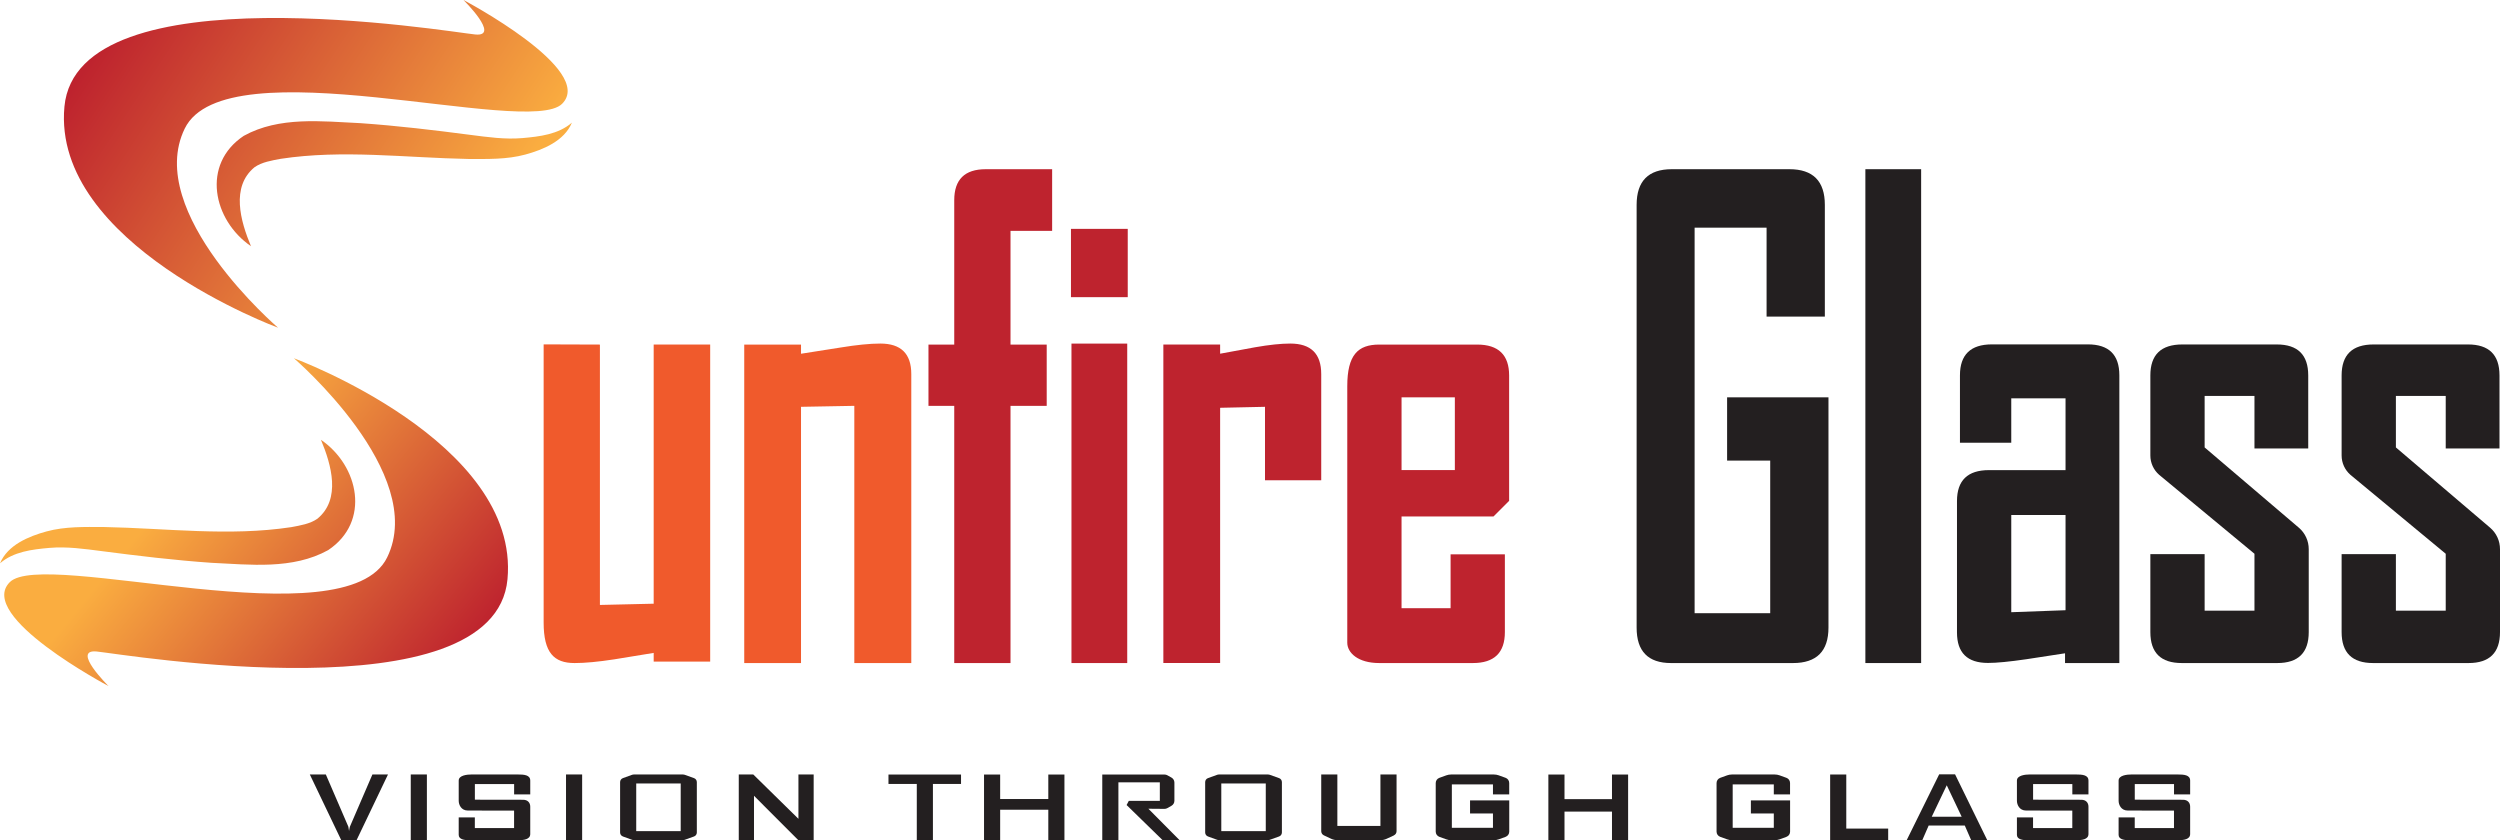 <?xml version="1.0" encoding="UTF-8"?> <svg xmlns="http://www.w3.org/2000/svg" xmlns:xlink="http://www.w3.org/1999/xlink" id="uuid-1cfe408a-dd2d-4d0a-985b-b8aecd380d76" viewBox="0 0 640.22 215.19"><defs><linearGradient id="uuid-6c6442b9-cfae-4ebe-bd3d-75707aa51041" x1="109.64" y1="178.45" x2="44.79" y2="125.35" gradientUnits="userSpaceOnUse"><stop offset="0" stop-color="#be232e"></stop><stop offset="1" stop-color="#faad40"></stop></linearGradient><linearGradient id="uuid-7b179460-5167-43f7-98e6-ee1eb72a47b5" x1="106.66" y1="182.09" x2="41.81" y2="128.98" xlink:href="#uuid-6c6442b9-cfae-4ebe-bd3d-75707aa51041"></linearGradient><linearGradient id="uuid-0bdde415-e105-4172-b12b-87e41e18356f" x1="32.08" y1="2.1" x2="121.96" y2="61.33" xlink:href="#uuid-6c6442b9-cfae-4ebe-bd3d-75707aa51041"></linearGradient><linearGradient id="uuid-655d20f9-a64e-4ca9-b37e-d7215528f5d9" x1="33.54" y1="-.11" x2="123.41" y2="59.12" xlink:href="#uuid-6c6442b9-cfae-4ebe-bd3d-75707aa51041"></linearGradient></defs><path d="m99.36,198.33l-8.06,16.85h-3.9l-8.06-16.85h4.1l5.77,13.38.18,1.1c.02-.25.09-.62.21-1.1l5.77-13.38h3.98Z" style="fill:#231f20;"></path><path d="m109.32,215.14h-4.13v-16.81h4.13v16.81Z" style="fill:#231f20;"></path><path d="m149.08,215.14h-4.13v-16.81h4.13v16.81Z" style="fill:#231f20;"></path><path d="m135.79,213.58c0,1.38-1.61,1.6-3.31,1.6h-12.17c-1.48,0-2.84-.25-2.84-1.38v-4.48h4.13v2.73h10.05v-4.46s-10.1-.02-11.83-.02-2.35-1.5-2.35-2.5v-5.18c0-1.35,2.17-1.56,3.33-1.56h11.72c1.7,0,3.27.11,3.27,1.57v3.54h-4.13v-2.65h-10.05v4s11.16.02,12.36.02,1.82.79,1.82,1.76v7.03Z" style="fill:#231f20;"></path><path d="m534.83,213.58c0,1.38-1.61,1.6-3.31,1.6h-12.17c-1.48,0-2.84-.25-2.84-1.38v-4.48h4.13v2.73h10.05v-4.46s-10.1-.02-11.83-.02-2.35-1.5-2.35-2.5v-5.18c0-1.35,2.17-1.56,3.33-1.56h11.72c1.7,0,3.27.11,3.27,1.57v3.54h-4.13v-2.65h-10.05v4s11.16.02,12.36.02,1.82.79,1.82,1.76v7.03Z" style="fill:#231f20;"></path><path d="m560.87,213.58c0,1.38-1.61,1.6-3.31,1.6h-12.17c-1.48,0-2.84-.25-2.84-1.38v-4.48h4.13v2.73h10.05v-4.46s-10.1-.02-11.83-.02-2.35-1.5-2.35-2.5v-5.18c0-1.35,2.17-1.56,3.33-1.56h11.72c1.7,0,3.27.11,3.27,1.57v3.54h-4.13v-2.65h-10.05v4s11.16.02,12.36.02,1.82.79,1.82,1.76v7.03Z" style="fill:#231f20;"></path><path d="m177.73,214.21l-2.43.87c-.12.04-.24.06-.37.06h-12.64c-.13,0-.25-.02-.37-.06l-2.4-.87c-.43-.16-.72-.56-.72-1.02v-12.9c0-.46.29-.87.72-1.02l2.4-.87c.12-.04.24-.06.37-.06h12.64c.12,0,.25.02.37.06l2.43.87c.43.15.72.56.72,1.02v12.9c0,.46-.29.87-.72,1.02Zm-3.41-1.37v-12.21h-11.39v12.21h11.39Z" style="fill:#231f20;"></path><path d="m327.56,214.21l-2.43.87c-.12.04-.24.06-.37.06h-12.64c-.13,0-.25-.02-.37-.06l-2.4-.87c-.43-.16-.72-.56-.72-1.02v-12.9c0-.46.29-.87.72-1.02l2.4-.87c.12-.04.24-.06.37-.06h12.64c.12,0,.25.02.37.06l2.43.87c.43.15.72.56.72,1.02v12.9c0,.46-.29.87-.72,1.02Zm-3.41-1.37v-12.21h-11.39v12.21h11.39Z" style="fill:#231f20;"></path><path d="m208.37,215.14h-3.95l-11.33-11.35v11.35h-3.9v-16.81h3.71l11.57,11.36v-11.36h3.9v16.81Z" style="fill:#231f20;"></path><path d="m246.11,200.76h-7.2v14.4h-4.13v-14.4h-7.25v-2.41h18.58v2.41Z" style="fill:#231f20;"></path><path d="m272.59,215.16h-4.13v-7.8h-12.33v7.8h-4.13v-16.81h4.13v6.27h12.33v-6.27h4.13v16.81Z" style="fill:#231f20;"></path><path d="m302.08,215.16h-4.34l-9.23-9,.56-1.06h7.95v-4.76h-10.61v14.82h-4.13v-16.81h15.94c.25,0,.5.06.71.18l1.06.59c.47.26.76.75.76,1.29v4.66c0,.53-.29,1.02-.75,1.28l-1.06.6c-.22.13-.47.19-.72.19-.77,0-2.45,0-2.89-.02-.58,0-.99-.02-1.25-.02,2.68,2.68,5.34,5.36,8,8.06Z" style="fill:#231f20;"></path><path d="m356.98,213.93l-1.88.87c-.51.24-1.07.36-1.63.36h-10.95c-.57,0-1.13-.13-1.65-.37l-1.85-.87c-.41-.19-.67-.61-.67-1.06v-14.52h4.13v13.17h11.03v-13.17h4.13v14.52c0,.45-.26.87-.68,1.06Z" style="fill:#231f20;"></path><path d="m457.48,214.31l-1.77.64c-.39.14-.81.21-1.23.21h-10.96c-.42,0-.83-.07-1.23-.22l-1.77-.64c-.56-.2-.93-.73-.93-1.33v-12.44c0-.6.37-1.13.93-1.33l1.77-.64c.39-.14.81-.22,1.23-.22h10.96c.42,0,.83.07,1.23.21l1.77.64c.56.2.93.73.93,1.33v2.92h-4.16v-2.56h-10.53v11.11h10.53v-3.67h-5.87v-3.35h10.04v8c0,.6-.37,1.13-.93,1.33Z" style="fill:#231f20;"></path><path d="m385.56,214.31l-1.77.64c-.39.14-.81.21-1.23.21h-10.96c-.42,0-.83-.07-1.23-.22l-1.77-.64c-.56-.2-.93-.73-.93-1.33v-12.44c0-.6.37-1.13.93-1.33l1.77-.64c.39-.14.81-.22,1.23-.22h10.96c.42,0,.83.07,1.23.21l1.77.64c.56.2.93.73.93,1.33v2.92h-4.16v-2.56h-10.53v11.11h10.53v-3.67h-5.87v-3.35h10.04v8c0,.6-.37,1.13-.93,1.33Z" style="fill:#231f20;"></path><path d="m416.94,215.16h-4.13v-7.32h-12.16v7.32h-4.13v-16.81h4.13v6.3h12.16v-6.3h4.13v16.81Z" style="fill:#231f20;"></path><path d="m483.55,215.15h-14.87v-16.81h4.13v13.85h10.73v2.96Z" style="fill:#231f20;"></path><path d="m508.89,215.15h-4.1l-1.63-3.74h-9.25l-1.63,3.74h-3.98v-.04l8.3-16.81h4.07l8.24,16.85Zm-6.53-6l-3.82-8.05-3.84,8.05h7.66Z" style="fill:#231f20;"></path><path d="m181.87,169.42h-14.47v-2.22c-3.34.55-6.71,1.1-10.09,1.65-4.1.63-7.49.95-10.16.95-5.29,0-7.93-2.64-7.93-10.37v-71.24l14.41.05v66.68l13.77-.32v-66.37h14.47v81.18Z" style="fill:#f05a2c;"></path><path d="m233.38,169.8h-14.6v-65.87l-13.65.25v65.62h-14.54v-81.56h14.54v2.35c3.38-.55,6.75-1.08,10.09-1.59,4.15-.68,7.55-1.02,10.22-1.02,5.29,0,7.93,2.6,7.93,7.81v74Z" style="fill:#f05a2c;"></path><path d="m269.44,59.12h-10.66v29.12h9.27v15.69h-9.27v65.87h-14.41v-65.87h-6.6v-15.69h6.6v-36.98c0-5.29,2.69-7.93,8.06-7.93h17.01v15.79Z" style="fill:#be232e;"></path><path d="m288.8,76.1h-14.54v-17.49h14.54v17.49Zm-.13,93.7h-14.28v-81.81h14.28v81.81Z" style="fill:#be232e;"></path><path d="m338.36,122.99h-14.41v-18.81l-11.49.25v65.36h-14.54v-81.56h14.54v2.35c3-.55,5.99-1.1,8.95-1.65,3.6-.63,6.6-.95,9.01-.95,5.29,0,7.93,2.6,7.93,7.81v27.2Z" style="fill:#be232e;"></path><path d="m385.38,161.87c0,5.29-2.73,7.93-8.19,7.93h-23.98c-5.46,0-8.19-2.64-8.19-5.21v-65.69c0-8.02,2.73-10.66,8.19-10.66h25.07c5.46,0,8.19,2.65,8.19,7.93v32.09l-4,4h-23.55v23.49h12.56v-13.79h13.9v19.89Zm-12.81-41.49v-18.62h-13.65v18.62h13.65Z" style="fill:#be232e;"></path><path d="m468.25,160.72c0,6.05-3.03,9.08-9.08,9.08h-31.23c-5.88,0-8.82-3.02-8.82-9.08V52.47c0-6.09,3-9.14,9.01-9.14h30.11c6.05,0,9.08,3.05,9.08,9.14v28.6h-14.92v-22.77h-18.43v98.73h19.36v-39.07h-11.04v-16.21h25.96v58.96Z" style="fill:#231f20;"></path><path d="m491.98,169.8h-14.28V43.33h14.28v126.47Z" style="fill:#231f20;"></path><path d="m542.73,169.8h-13.9v-2.5l-9.9,1.52c-4.32.63-7.6.95-9.84.95-5.29,0-7.93-2.6-7.93-7.81v-33.64c0-5.29,2.73-7.93,8.19-7.93h19.61v-18.38h-13.9v11.36h-13.14v-17.25c0-5.29,2.73-7.93,8.19-7.93h24.57c5.37,0,8.06,2.65,8.06,7.93v73.67Zm-13.77-13.53v-24.38h-13.9v24.89l13.9-.51Z" style="fill:#231f20;"></path><path d="m591.24,161.87c0,5.29-2.69,7.93-8.06,7.93h-24.44c-5.38,0-8.06-2.64-8.06-7.93v-19.96h13.9v14.47h12.76v-14.57l-24.39-20.2c-1.44-1.25-2.27-3.06-2.27-4.97v-20.5c0-5.29,2.73-7.93,8.19-7.93h24.18c5.37,0,8.06,2.65,8.06,7.93v18.7h-13.77v-13.45h-12.76v13.19l24.13,20.56c1.61,1.37,2.53,3.38,2.53,5.49v21.24Z" style="fill:#231f20;"></path><path d="m640.22,161.87c0,5.29-2.69,7.93-8.06,7.93h-24.44c-5.38,0-8.06-2.64-8.06-7.93v-19.96h13.9v14.47h12.76v-14.57l-24.39-20.2c-1.44-1.25-2.27-3.06-2.27-4.97v-20.5c0-5.29,2.73-7.93,8.19-7.93h24.18c5.37,0,8.06,2.65,8.06,7.93v18.7h-13.77v-13.45h-12.76v13.19l24.13,20.56c1.61,1.37,2.53,3.38,2.53,5.49v21.24Z" style="fill:#231f20;"></path><path d="m27.77,175.67s-9.6-9.47-3.02-8.83,101.94,16.75,105.21-18.49-54.7-56.61-54.7-56.61c0,0,34.4,29.47,23.89,51-10.51,21.53-87.96-2.34-96.64,6.34s25.26,26.6,25.26,26.6Z" style="fill:url(#uuid-6c6442b9-cfae-4ebe-bd3d-75707aa51041);"></path><path d="m82.17,112.61c9.75,6.67,12.79,20.99,1.87,28.27-9.1,5.04-20.04,3.71-29.89,3.25-9.5-.66-18.85-1.79-28.07-2.99-4.51-.58-8.93-1.22-13.44-.83-4.4.39-9.17.95-12.64,3.95,1.95-4.69,7.35-6.92,11.93-8.17,4.74-1.29,9.76-1.14,14.59-1.13,16.16.31,32.15,2.45,48.05.04,2.34-.44,4.8-.83,6.7-2.15,6.11-5.01,3.61-13.81.91-20.25h0Z" style="fill:url(#uuid-7b179460-5167-43f7-98e6-ee1eb72a47b5);"></path><path d="m118.69,0s9.6,9.47,3.02,8.83S19.78-7.92,16.5,27.31c-3.28,35.23,54.7,56.61,54.7,56.61,0,0-34.4-29.47-23.89-51s87.96,2.34,96.64-6.34S118.69,0,118.69,0Z" style="fill:url(#uuid-0bdde415-e105-4172-b12b-87e41e18356f);"></path><path d="m64.29,63.06c-9.75-6.67-12.79-20.99-1.87-28.27,9.1-5.04,20.04-3.71,29.89-3.25,9.5.66,18.85,1.79,28.07,2.99,4.51.58,8.93,1.22,13.44.83,4.4-.39,9.17-.95,12.64-3.95-1.95,4.69-7.35,6.92-11.93,8.17-4.74,1.29-9.76,1.14-14.59,1.13-16.16-.31-32.15-2.45-48.05-.04-2.34.44-4.8.83-6.7,2.15-6.11,5.01-3.61,13.81-.91,20.25h0Z" style="fill:url(#uuid-655d20f9-a64e-4ca9-b37e-d7215528f5d9);"></path></svg> 